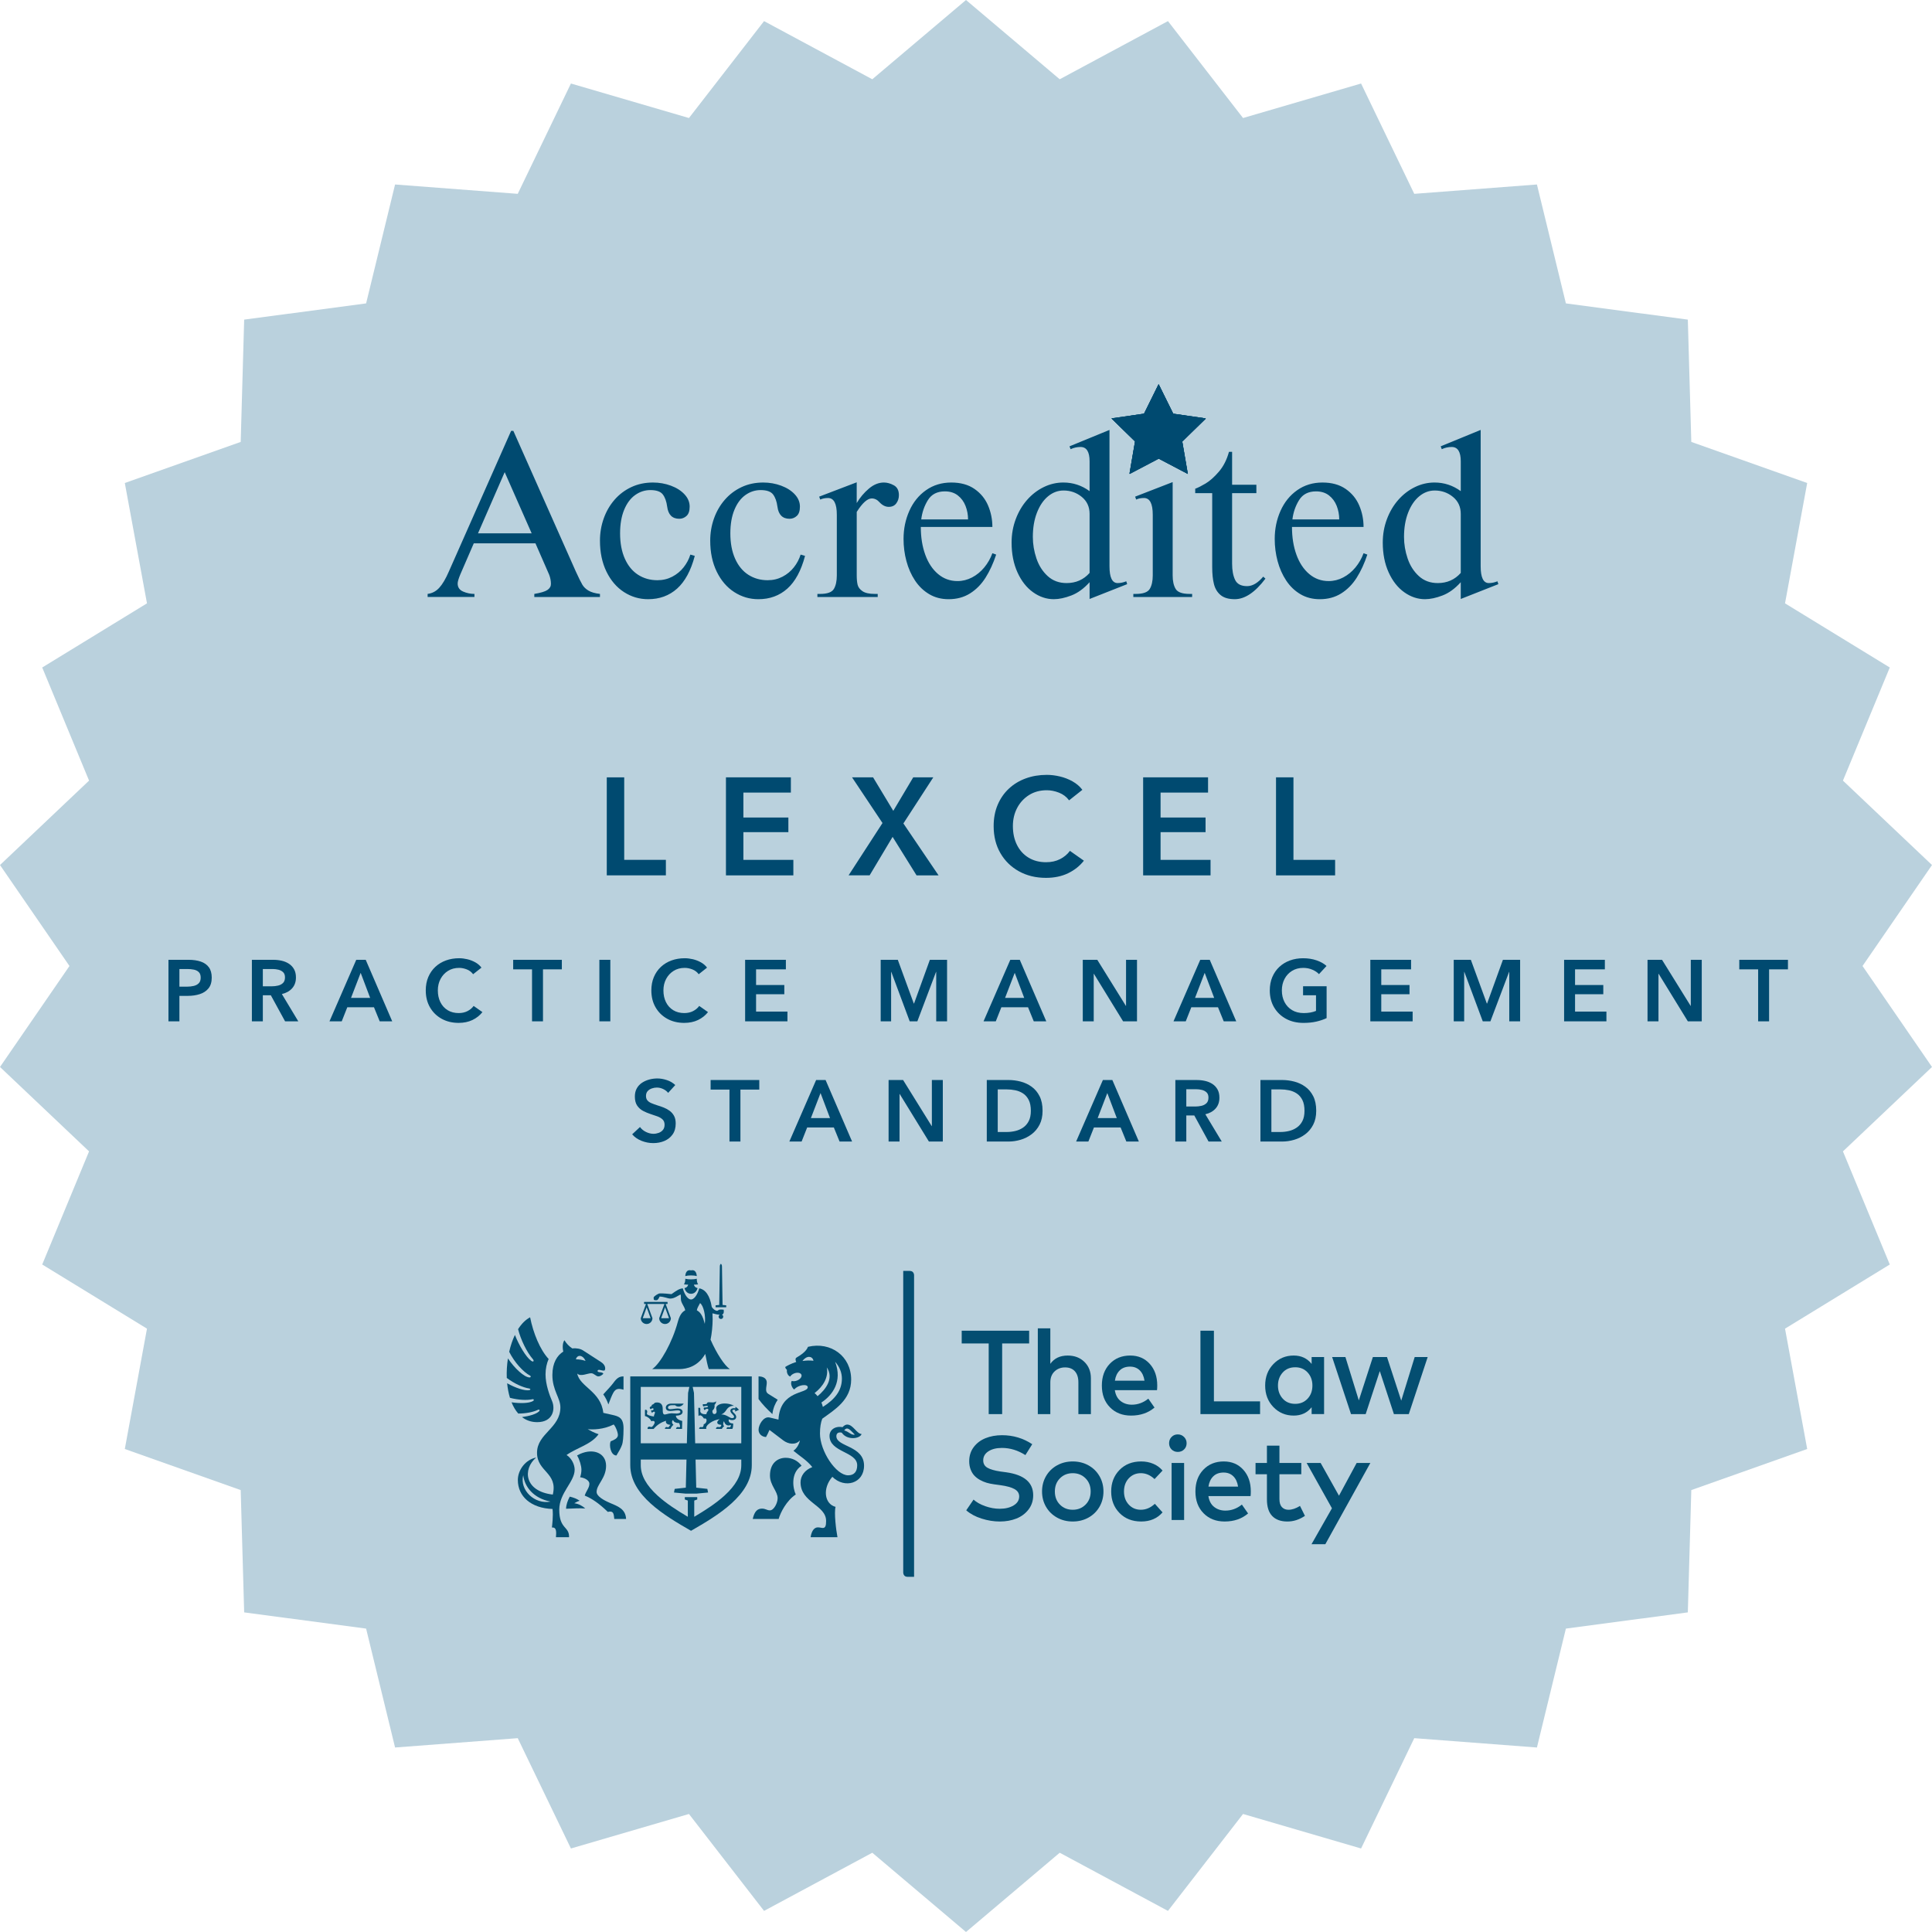 <?xml version="1.0" encoding="UTF-8"?><svg id="Layer_1" xmlns="http://www.w3.org/2000/svg" viewBox="0 0 337.5 337.5"><defs><style>.cls-1{fill:#bad1dd;}.cls-1,.cls-2,.cls-3{stroke-width:0px;}.cls-2{fill:#004a70;}.cls-3{fill:#044e71;}</style></defs><polyline class="cls-1" points="168.75 0 185.121 13.847 204.028 3.688 217.146 20.617 237.765 14.589 247.057 33.861 268.485 32.228 273.545 53.001 294.846 55.834 295.453 77.199 315.697 84.375 311.824 105.398 330.125 116.604 321.942 136.366 337.5 151.111 325.364 168.75 337.5 186.389 321.942 201.134 330.125 220.896 311.824 232.102 315.697 253.125 295.453 260.301 294.846 281.666 273.545 284.499 268.485 305.271 247.057 303.639 237.765 322.911 217.146 316.883 204.028 333.812 185.121 323.653 168.75 337.5 152.379 323.653 133.472 333.812 120.354 316.883 99.735 322.911 90.443 303.639 69.015 305.271 63.955 284.499 42.654 281.666 42.047 260.301 21.803 253.125 25.676 232.102 7.375 220.896 15.558 201.134 0 186.389 12.136 168.75 0 151.111 15.558 136.366 7.375 116.604 25.676 105.398 21.803 84.375 42.047 77.199 42.654 55.834 63.955 53.001 69.015 32.228 90.443 33.861 99.735 14.589 120.354 20.617 133.472 3.688 152.379 13.847 168.75 0"/><path class="cls-2" d="m82.879,104.287v-.537c-.691,0-1.352-.138-1.984-.415-.631-.276-.947-.744-.947-1.404,0-.314.154-.842.462-1.583l2.356-5.437h10.771l2.393,5.475c.207.534.311,1.074.311,1.621,0,.421-.2.77-.598,1.046-.399.277-1.167.509-2.304.697v.537h11.468v-.537c-.867-.1-1.538-.294-2.012-.58-.474-.286-.833-.634-1.074-1.046-.242-.411-.617-1.17-1.126-2.276l-10.921-24.585h-.386l-10.884,24.585c-.546,1.263-1.101,2.204-1.663,2.822-.562.619-1.242.979-2.04,1.079v.537h8.179Zm9.998-11.119h-9.376l4.664-10.686,4.712,10.686h0Zm26.545,5.937c-.54.685-1.203,1.231-1.988,1.64-.785.408-1.649.613-2.591.613-1.263,0-2.387-.316-3.373-.947-.986-.631-1.757-1.567-2.313-2.808-.556-1.241-.834-2.719-.834-4.434,0-1.596.237-2.967.711-4.113.474-1.146,1.117-2.007,1.927-2.582.81-.575,1.693-.862,2.648-.862,1.068,0,1.795.256,2.181.768.386.512.639,1.22.759,2.125.182,1.413.889,2.12,2.12,2.12.477,0,.898-.166,1.263-.499.364-.333.546-.873.546-1.621,0-.785-.298-1.5-.895-2.144-.597-.644-1.39-1.15-2.379-1.517s-2.034-.551-3.133-.551c-1.388,0-2.651.267-3.788.801-1.137.534-2.115,1.274-2.935,2.219-.82.946-1.448,2.034-1.885,3.265-.437,1.231-.655,2.522-.655,3.873,0,2.054.378,3.857,1.135,5.409.757,1.552,1.778,2.742,3.062,3.571,1.285.829,2.69,1.244,4.217,1.244,1.991,0,3.676-.616,5.056-1.847,1.379-1.231,2.411-3.138,3.095-5.72l-.773-.226c-.245.798-.638,1.539-1.178,2.224h0Zm19.261,0c-.54.685-1.203,1.231-1.988,1.64-.785.408-1.649.613-2.591.613-1.263,0-2.387-.316-3.373-.947-.986-.631-1.757-1.567-2.313-2.808-.556-1.241-.834-2.719-.834-4.434,0-1.596.237-2.967.711-4.113.474-1.146,1.117-2.007,1.927-2.582.81-.575,1.693-.862,2.648-.862,1.068,0,1.795.256,2.181.768.386.512.639,1.22.759,2.125.182,1.413.889,2.12,2.12,2.12.477,0,.898-.166,1.263-.499.364-.333.546-.873.546-1.621,0-.785-.298-1.5-.895-2.144-.597-.644-1.39-1.15-2.379-1.517s-2.034-.551-3.133-.551c-1.388,0-2.651.267-3.788.801-1.137.534-2.115,1.274-2.935,2.219-.82.946-1.448,2.034-1.885,3.265-.437,1.231-.655,2.522-.655,3.873,0,2.054.378,3.857,1.135,5.409.757,1.552,1.778,2.742,3.062,3.571,1.285.829,2.69,1.244,4.217,1.244,1.991,0,3.676-.616,5.056-1.847,1.379-1.231,2.411-3.138,3.095-5.72l-.773-.226c-.245.798-.638,1.539-1.178,2.224h0Zm4.419-12.344l.189.509c.389-.182.842-.273,1.357-.273,1.024,0,1.536.977,1.536,2.931v10.582c0,.999-.171,1.789-.514,2.37-.343.581-1.148.872-2.417.872h-.462v.537h10.535v-.537h-.499c-.974,0-1.693-.159-2.158-.476-.465-.317-.749-.693-.853-1.126-.104-.433-.155-.98-.155-1.64v-11.082c.993-1.57,1.869-2.356,2.629-2.356.502,0,.952.22,1.347.66.502.54,1.043.81,1.621.81s1.018-.206,1.319-.617c.301-.411.452-.887.452-1.428,0-.823-.294-1.396-.881-1.72-.588-.324-1.167-.485-1.739-.485-.911,0-1.786.355-2.624,1.065-.839.71-1.547,1.552-2.125,2.525v-3.628l-6.559,2.506h0Zm29.504,1.545c-.503-1.181-1.293-2.145-2.37-2.893-1.077-.748-2.43-1.121-4.057-1.121-1.671,0-3.141.446-4.41,1.338-1.269.892-2.241,2.095-2.916,3.609-.675,1.514-1.013,3.147-1.013,4.9,0,1.338.168,2.634.504,3.887.336,1.253.835,2.381,1.498,3.383.663,1.002,1.489,1.797,2.478,2.384.989.587,2.122.881,3.397.881,1.42,0,2.667-.338,3.741-1.013s1.977-1.593,2.709-2.752c.732-1.159,1.349-2.502,1.852-4.028l-.66-.236c-.339.923-.814,1.753-1.423,2.488-.609.735-1.318,1.315-2.125,1.738-.807.424-1.657.636-2.549.636-1.288,0-2.419-.41-3.392-1.23-.974-.82-1.72-1.946-2.238-3.378-.518-1.432-.777-3.047-.777-4.843h12.504c0-1.319-.251-2.569-.754-3.75h0Zm-10.507-.947c.628-1.014,1.614-1.522,2.959-1.522.905,0,1.66.237,2.266.711.606.474,1.055,1.087,1.347,1.837.292.751.438,1.534.438,2.351h-8.179c.151-1.238.54-2.364,1.169-3.378h0Zm24.924-8.891c.553-.258,1.131-.386,1.734-.386,1.055,0,1.583.836,1.583,2.506v5.211c-1.37-1.005-2.899-1.508-4.589-1.508-1.187,0-2.326.266-3.416.796-1.09.531-2.056,1.272-2.898,2.224-.842.952-1.506,2.073-1.993,3.364-.487,1.291-.73,2.662-.73,4.113,0,1.96.342,3.694,1.027,5.202.685,1.508,1.594,2.665,2.728,3.472,1.134.807,2.342,1.211,3.623,1.211.905,0,1.921-.215,3.048-.645,1.127-.43,2.194-1.204,3.199-2.323v2.931l6.568-2.591-.16-.499c-.503.207-1.005.311-1.508.311-.949,0-1.423-.977-1.423-2.931v-23.822l-6.982,2.865.189.499h0Zm-.697,23.388c-1.313,0-2.414-.405-3.303-1.216-.889-.81-1.544-1.836-1.965-3.077-.421-1.241-.631-2.499-.631-3.774,0-1.589.239-3.0.716-4.231.477-1.231,1.124-2.184,1.941-2.86.817-.675,1.718-1.013,2.704-1.013,1.212,0,2.274.372,3.185,1.117.911.744,1.366,1.735,1.366,2.973v10.309c-1.049,1.181-2.387,1.772-4.014,1.772h0Zm11.967-15.096l.189.509c.358-.182.81-.273,1.357-.273,1.024,0,1.536.977,1.536,2.931v10.582c0,1.005-.176,1.797-.528,2.375-.352.578-1.165.867-2.441.867h-.424v.537h10.271v-.537h-.433c-1.275,0-2.089-.289-2.441-.867-.352-.578-.528-1.369-.528-2.375v-16.293l-6.559,2.544h0Zm3.143-7.444c.424.44.931.66,1.522.66.559,0,1.06-.218,1.503-.655.443-.437.664-.941.664-1.512,0-.591-.218-1.098-.655-1.522-.437-.424-.941-.636-1.512-.636-.565,0-1.066.212-1.503.636-.437.424-.655.931-.655,1.522,0,.565.212,1.068.636,1.508h0Zm13.8-.386h-.546c-.383,1.395-.977,2.557-1.781,3.486-.804.93-1.574,1.613-2.309,2.05-.735.437-1.338.74-1.809.909v.773h2.968v12.928c0,1.162.102,2.148.306,2.959.204.81.595,1.453,1.173,1.927.578.474,1.398.711,2.459.711,1.772,0,3.559-1.197,5.362-3.59l-.386-.349c-.936,1.106-1.875,1.659-2.817,1.659-1.049,0-1.748-.364-2.097-1.093-.349-.729-.523-1.674-.523-2.836v-12.316h4.24v-1.47h-4.24v-5.748h0Zm22.21,9.376c-.503-1.181-1.293-2.145-2.37-2.893-1.077-.748-2.43-1.121-4.057-1.121-1.671,0-3.141.446-4.41,1.338-1.269.892-2.241,2.095-2.916,3.609-.675,1.514-1.013,3.147-1.013,4.9,0,1.338.168,2.634.504,3.887.336,1.253.835,2.381,1.498,3.383.663,1.002,1.489,1.797,2.478,2.384.989.587,2.122.881,3.397.881,1.42,0,2.667-.338,3.741-1.013s1.977-1.593,2.709-2.752c.732-1.159,1.349-2.502,1.852-4.028l-.66-.236c-.339.923-.814,1.753-1.423,2.488-.609.735-1.318,1.315-2.125,1.738-.807.424-1.657.636-2.549.636-1.288,0-2.419-.41-3.392-1.23-.974-.82-1.72-1.946-2.238-3.378-.518-1.432-.777-3.047-.777-4.843h12.504c0-1.319-.251-2.569-.754-3.75h0Zm-10.507-.947c.628-1.014,1.614-1.522,2.959-1.522.905,0,1.66.237,2.266.711.606.474,1.055,1.087,1.347,1.837.292.751.438,1.534.438,2.351h-8.179c.151-1.238.54-2.364,1.169-3.378h0Zm24.924-8.891c.553-.258,1.131-.386,1.734-.386,1.055,0,1.583.836,1.583,2.506v5.211c-1.37-1.005-2.899-1.508-4.589-1.508-1.187,0-2.326.266-3.416.796-1.09.531-2.056,1.272-2.898,2.224-.842.952-1.506,2.073-1.993,3.364-.487,1.291-.73,2.662-.73,4.113,0,1.96.342,3.694,1.027,5.202.685,1.508,1.594,2.665,2.728,3.472,1.134.807,2.342,1.211,3.623,1.211.905,0,1.921-.215,3.048-.645,1.128-.43,2.194-1.204,3.199-2.323v2.931l6.568-2.591-.16-.499c-.503.207-1.005.311-1.508.311-.949,0-1.423-.977-1.423-2.931v-23.822l-6.982,2.865.188.499h0Zm-.697,23.388c-1.313,0-2.414-.405-3.303-1.216-.889-.81-1.544-1.836-1.965-3.077-.421-1.241-.631-2.499-.631-3.774,0-1.589.239-3.0.716-4.231.477-1.231,1.124-2.184,1.941-2.86.817-.675,1.718-1.013,2.704-1.013,1.212,0,2.274.372,3.185,1.117.911.744,1.366,1.735,1.366,2.973v10.309c-1.049,1.181-2.387,1.772-4.014,1.772h0Z"/><polygon class="cls-2" points="202.434 67.16 204.976 72.313 210.663 73.14 206.547 77.154 207.521 82.817 202.434 80.144 197.343 82.817 198.315 77.154 194.202 73.14 199.889 72.313 202.434 67.16 202.434 67.16"/><polygon class="cls-2" points="202.394 67.111 204.94 72.264 210.626 73.09 206.51 77.104 207.482 82.768 202.394 80.094 197.307 82.768 198.278 77.104 194.163 73.09 199.849 72.264 202.394 67.111 202.394 67.111"/><polygon class="cls-2" points="202.394 67.111 204.94 72.264 210.626 73.09 206.51 77.104 207.482 82.768 202.394 80.094 197.307 82.768 198.278 77.104 194.163 73.09 199.849 72.264 202.394 67.111 202.394 67.111"/><polygon class="cls-2" points="202.394 67.111 204.94 72.264 210.626 73.09 206.51 77.104 207.482 82.768 202.394 80.094 197.307 82.768 198.278 77.104 194.163 73.09 199.849 72.264 202.394 67.111 202.394 67.111"/><polygon class="cls-2" points="116.322 152.915 116.322 150.207 109.044 150.207 109.044 135.796 105.997 135.796 105.997 152.915 116.322 152.915 116.322 152.915"/><path class="cls-2" d="m138.591,152.915v-2.708h-8.729v-4.836h7.859v-2.563h-7.859v-4.352h8.294v-2.66h-11.34v17.119h11.776Zm13.323,0l4.014-6.722,4.183,6.722h3.845l-6.142-9.068,5.223-8.052h-3.506l-3.482,5.852-3.53-5.852h-3.675l5.32,7.979-5.924,9.14h3.675Zm35.448-16.418c-.693-.387-1.431-.673-2.212-.858-.782-.185-1.544-.278-2.285-.278-1.322,0-2.547.205-3.675.617-1.129.411-2.112,1.008-2.95,1.789-.838.782-1.491,1.725-1.959,2.829-.468,1.104-.701,2.342-.701,3.712,0,1.789.391,3.361,1.173,4.715.782,1.354,1.862,2.414,3.24,3.18,1.378.765,2.954,1.149,4.727,1.149,1.451,0,2.732-.266,3.845-.798,1.112-.532,2.039-1.265,2.781-2.2l-2.442-1.717c-.435.597-1.008,1.076-1.717,1.439-.71.363-1.523.544-2.442.544-1.177,0-2.2-.266-3.071-.798-.871-.532-1.544-1.273-2.019-2.225-.476-.951-.713-2.047-.713-3.288,0-1.177.25-2.237.75-3.18.499-.943,1.193-1.693,2.079-2.249.886-.556,1.918-.834,3.095-.834.693,0,1.403.141,2.128.423.725.282,1.314.73,1.765,1.342l2.321-1.838c-.452-.596-1.024-1.088-1.717-1.475h0Zm24.107,16.418v-2.708h-8.729v-4.836h7.859v-2.563h-7.859v-4.352h8.294v-2.66h-11.34v17.119h11.776Zm21.762,0v-2.708h-7.278v-14.411h-3.047v17.119h10.325Z"/><path class="cls-2" d="m31.341,178.415v-4.448h1.472c.759,0,1.455-.101,2.087-.304.632-.202,1.139-.536,1.518-1.002.38-.465.569-1.093.569-1.882,0-.749-.167-1.351-.501-1.806-.334-.455-.805-.787-1.412-.994-.607-.207-1.321-.311-2.14-.311h-3.507v10.747h1.913Zm0-9.138h1.397c.395,0,.769.036,1.123.106.354.071.642.215.865.433.223.218.334.539.334.964s-.112.751-.334.979c-.223.228-.516.385-.88.471-.364.086-.754.129-1.169.129h-1.336v-3.082h0Zm14.573,9.138v-4.554h1.397l2.49,4.554h2.307l-2.869-4.766c.749-.172,1.346-.506,1.791-1.002.445-.496.668-1.128.668-1.897,0-.567-.112-1.047-.334-1.442-.223-.395-.521-.714-.896-.956-.374-.243-.797-.417-1.268-.524s-.959-.159-1.465-.159h-3.734v10.747h1.913Zm0-9.138h1.73c.334,0,.665.041.994.121.329.081.602.225.82.433.217.208.326.508.326.903,0,.435-.117.764-.349.987-.233.223-.526.374-.88.455-.354.081-.714.121-1.078.121h-1.563v-3.021h0Zm13.783,9.138l.972-2.459h4.66l1.002,2.459h2.186l-4.63-10.747h-1.655l-4.675,10.747h2.14Zm3.309-8.47l1.655,4.372h-3.34l1.685-4.372h0Zm20.022-1.837c-.435-.243-.898-.422-1.389-.539-.491-.116-.969-.175-1.435-.175-.83,0-1.599.129-2.307.387-.709.258-1.326.633-1.852,1.123-.526.491-.936,1.083-1.23,1.776-.294.693-.44,1.47-.44,2.33,0,1.123.245,2.11.736,2.96.491.85,1.169,1.516,2.034,1.996.865.48,1.854.721,2.968.721.911,0,1.715-.167,2.414-.501.698-.334,1.28-.794,1.746-1.381l-1.533-1.078c-.273.374-.633.675-1.078.903-.445.228-.956.342-1.533.342-.739,0-1.381-.167-1.928-.501-.546-.334-.969-.799-1.268-1.397-.299-.597-.448-1.285-.448-2.064,0-.739.157-1.404.471-1.996.314-.592.749-1.063,1.306-1.412.556-.349,1.204-.524,1.943-.524.435,0,.88.089,1.336.266.455.177.825.458,1.108.843l1.457-1.154c-.283-.374-.643-.683-1.078-.926h0Zm11.825,10.307v-9.078h3.294v-1.67h-8.501v1.67h3.294v9.078h1.913Zm11.764,0v-10.747h-1.913v10.747h1.913Zm15.818-10.307c-.435-.243-.898-.422-1.389-.539-.491-.116-.969-.175-1.435-.175-.83,0-1.599.129-2.307.387-.709.258-1.326.633-1.852,1.123-.526.491-.936,1.083-1.23,1.776-.294.693-.44,1.47-.44,2.33,0,1.123.245,2.11.736,2.96.491.85,1.169,1.516,2.034,1.996.865.48,1.854.721,2.968.721.911,0,1.715-.167,2.414-.501.698-.334,1.28-.794,1.746-1.381l-1.533-1.078c-.273.374-.633.675-1.078.903-.445.228-.956.342-1.533.342-.739,0-1.381-.167-1.928-.501-.546-.334-.969-.799-1.268-1.397-.299-.597-.448-1.285-.448-2.064,0-.739.157-1.404.471-1.996.314-.592.749-1.063,1.306-1.412.556-.349,1.204-.524,1.943-.524.435,0,.88.089,1.336.266.455.177.825.458,1.108.843l1.457-1.154c-.283-.374-.643-.683-1.078-.926h0Z"/><path class="cls-2" d="m137.558,178.415v-1.7h-5.48v-3.036h4.934v-1.609h-4.934v-2.732h5.207v-1.67h-7.119v10.747h7.393Zm18.11,0v-8.637h.03l3.218,8.637h1.336l3.264-8.637h.03v8.637h1.897v-10.747h-3.006l-2.763,7.636h-.045l-2.793-7.636h-2.99v10.747h1.822Z"/><path class="cls-2" d="m173.954,178.415l.972-2.459h4.66l1.002,2.459h2.186l-4.63-10.747h-1.655l-4.675,10.747h2.14Zm3.309-8.47l1.655,4.372h-3.34l1.685-4.372h0Zm13.799,8.47v-8.303h.03l5.101,8.303h2.429v-10.747h-1.913v8.045h-.03l-4.994-8.045h-2.535v10.747h1.913Zm16.076,0l.972-2.459h4.66l1.002,2.459h2.186l-4.63-10.747h-1.655l-4.675,10.747h2.14Zm3.309-8.47l1.655,4.372h-3.34l1.685-4.372h0Zm17.184,2.338v1.579h2.262v2.732c-.607.253-1.321.38-2.14.38-.789,0-1.47-.172-2.042-.516-.572-.344-1.012-.815-1.321-1.412-.309-.597-.463-1.275-.463-2.034,0-.739.154-1.404.463-1.996.309-.592.744-1.063,1.306-1.412s1.217-.524,1.966-.524c.577,0,1.111.106,1.601.319.491.212.873.471,1.146.774l1.321-1.427c-.435-.405-1.012-.731-1.73-.979-.719-.248-1.503-.372-2.353-.372-.83,0-1.599.129-2.307.387-.709.258-1.326.633-1.852,1.123-.526.491-.936,1.083-1.23,1.776-.294.693-.44,1.47-.44,2.33,0,1.123.251,2.11.751,2.96.501.85,1.192,1.516,2.072,1.996.88.48,1.897.721,3.051.721.84,0,1.591-.076,2.254-.228.663-.152,1.262-.354,1.799-.607v-5.571h-4.114Zm19.142,6.133v-1.7h-5.48v-3.036h4.934v-1.609h-4.934v-2.732h5.207v-1.67h-7.119v10.747h7.393Zm9.002,0v-8.637h.03l3.218,8.637h1.336l3.264-8.637h.03v8.637h1.897v-10.747h-3.006l-2.763,7.636h-.046l-2.793-7.636h-2.99v10.747h1.822Zm24.85,0v-1.7h-5.48v-3.036h4.934v-1.609h-4.934v-2.732h5.207v-1.67h-7.119v10.747h7.393Zm9.093,0v-8.303h.03l5.101,8.303h2.429v-10.747h-1.913v8.045h-.03l-4.994-8.045h-2.535v10.747h1.913Zm19.324,0v-9.078h3.294v-1.67h-8.501v1.67h3.294v9.078h1.913Z"/><path class="cls-2" d="m116.497,188.683c-.572-.192-1.126-.288-1.662-.288-.486,0-.962.063-1.427.19-.466.127-.888.316-1.268.569-.38.253-.681.58-.903.979-.223.4-.334.873-.334,1.419,0,.668.137,1.199.41,1.594s.617.701,1.032.918c.415.218.84.397,1.275.539.455.142.87.283,1.245.425.374.142.673.324.896.546.223.223.334.521.334.896,0,.385-.099.693-.296.926-.197.233-.445.402-.744.508-.299.106-.6.159-.903.159-.425,0-.858-.106-1.298-.319-.44-.212-.792-.501-1.055-.865l-1.366,1.275c.425.496.972.875,1.639,1.139.668.263,1.351.395,2.049.395.708,0,1.359-.127,1.951-.38.592-.253,1.068-.632,1.427-1.139.359-.506.539-1.143.539-1.913,0-.526-.096-.966-.288-1.321-.192-.354-.445-.647-.759-.88-.314-.233-.655-.422-1.025-.569-.369-.147-.726-.271-1.07-.372-.405-.131-.762-.26-1.07-.387-.309-.126-.549-.288-.721-.486-.172-.197-.258-.458-.258-.782,0-.354.096-.638.288-.85.192-.212.435-.369.729-.471.293-.101.587-.152.88-.152.385,0,.759.089,1.123.266.364.177.647.397.85.66l1.245-1.366c-.405-.385-.893-.673-1.465-.865h0Z"/><path class="cls-2" d="m129.345,199.415v-9.078h3.294v-1.67h-8.501v1.67h3.294v9.078h1.913Zm10.687,0l.972-2.459h4.66l1.002,2.459h2.186l-4.63-10.747h-1.655l-4.675,10.747h2.14Zm3.309-8.47l1.655,4.372h-3.34l1.685-4.372h0Zm13.799,8.47v-8.303h.03l5.101,8.303h2.429v-10.747h-1.913v8.045h-.03l-4.994-8.045h-2.535v10.747h1.913Zm19.051,0c.698,0,1.399-.104,2.102-.311.703-.207,1.343-.529,1.92-.964.577-.435,1.04-.992,1.389-1.67.349-.678.524-1.488.524-2.429,0-1.012-.175-1.862-.524-2.55-.349-.688-.812-1.24-1.389-1.655-.577-.415-1.217-.714-1.92-.896-.704-.182-1.404-.273-2.102-.273h-3.81v10.747h3.81Zm-1.897-9.108h1.594c.496,0,.989.051,1.48.152.491.101.941.286,1.351.554.41.268.739.648.987,1.139.248.491.372,1.121.372,1.89,0,.729-.124,1.331-.372,1.806-.248.476-.577.853-.987,1.131-.41.279-.86.476-1.351.592-.491.117-.984.175-1.48.175h-1.594v-7.438h0Zm15.833,9.108l.972-2.459h4.66l1.002,2.459h2.186l-4.63-10.747h-1.655l-4.675,10.747h2.14Zm3.309-8.47l1.655,4.372h-3.34l1.685-4.372h0Zm13.799,8.47v-4.554h1.397l2.49,4.554h2.307l-2.869-4.766c.749-.172,1.346-.506,1.791-1.002.445-.496.668-1.128.668-1.897,0-.567-.112-1.047-.334-1.442-.223-.395-.521-.714-.896-.956-.374-.243-.797-.417-1.268-.524s-.959-.159-1.465-.159h-3.734v10.747h1.913Zm0-9.138h1.73c.334,0,.665.041.994.121.329.081.602.225.82.433.217.208.326.508.326.903,0,.435-.117.764-.349.987-.233.223-.526.374-.88.455-.354.081-.714.121-1.078.121h-1.563v-3.021h0Zm16.759,9.138c.698,0,1.399-.104,2.102-.311.703-.207,1.343-.529,1.92-.964.577-.435,1.04-.992,1.389-1.67.349-.678.524-1.488.524-2.429,0-1.012-.175-1.862-.524-2.55-.349-.688-.812-1.24-1.389-1.655-.577-.415-1.217-.714-1.92-.896-.704-.182-1.404-.273-2.102-.273h-3.81v10.747h3.81Zm-1.897-9.108h1.594c.496,0,.989.051,1.48.152.491.101.941.286,1.351.554.41.268.739.648.987,1.139.248.491.372,1.121.372,1.89,0,.729-.124,1.331-.372,1.806-.248.476-.577.853-.987,1.131-.41.279-.86.476-1.351.592-.491.117-.984.175-1.48.175h-1.594v-7.438h0Z"/><path class="cls-3" d="m106.278,245.341c.306-.774.569-1.539.882-2.079.421-.726.935-.729,1.761-.499v-2.322c-.755,0-1.168.304-1.761,1.123-.313.432-1.057,1.241-1.777,2.015.396.558.692,1.141.895,1.762"/><path class="cls-3" d="m106.478,262.51c-1.091-.47-2.256-1.152-2.256-1.89,0-1.31,1.653-2.377,1.653-4.569,0-2.354-2.522-3.245-5.065-1.801.447.753.758,1.828.758,2.493,0,.46-.086.897-.225,1.318.914.112,1.618.618,1.618,1.117,0,.736-.544,1.237-.819,2.084,1.228.508,2.409,1.283,4.046,2.855,1.131-.309,1.018.597,1.121,1.229h2.062c-.083-1.782-1.493-2.23-2.894-2.835"/><path class="cls-3" d="m101.252,262.156c-.498-.335-1.051-.556-1.724-.711-.353.675-.613,1.362-.646,2.119,1.339-.05,2.426-.12,3.354-.049-.41-.384-1.09-.81-1.915-.914.317-.19.624-.338.93-.447"/><path class="cls-3" d="m134.928,247.032c.117-1.048.514-1.894.93-2.515l-1.625-1.007c-.331-.205-.403-.461-.403-.802,0-.373.118-.803.118-1.192,0-.741-.663-1.075-1.439-1.075v3.956c.643.886,1.497,1.778,2.419,2.635"/><path class="cls-3" d="m93.102,244.749c-.641.388-2.184.447-3.741.221.304.752.695,1.419,1.174,1.962,1.364-.001,2.641-.267,3.455-.658.205-.099.392.058.169.278-.461.457-1.642.82-2.972.997.725.562,1.606.887,2.652.887,2.806,0,3.185-2.316,2.606-3.668-.445-1.037-1.146-2.912-1.146-4.676,0-1.016.218-1.955.543-2.692-1.498-1.602-2.691-4.52-3.237-7.28-.813.425-1.517,1.15-2.102,2.073.456,1.801,1.519,4.022,2.592,5.25.229.26.135.586-.313.267-.9-.642-2.131-2.724-2.832-4.513-.425.886-.761,1.89-1,2.949.921,1.851,2.45,3.517,3.646,4.162.202.108.13.329-.117.317-.923-.047-2.633-1.636-3.749-3.329-.176,1.126-.245,2.287-.202,3.416,1.336,1.004,2.841,1.681,3.917,1.842.226.033.309.237.001.294-.782.144-2.399-.388-3.855-1.208.087.894.249,1.753.492,2.543,1.476.391,2.958.459,3.933.247.223-.049.355.159.087.321"/><path class="cls-3" d="m140.024,256.044c-.637-.849-1.611-1.382-2.773-1.382-1.384,0-2.746.916-2.746,3.09,0,1.733,1.34,2.726,1.34,3.974,0,.823-.65,2.121-1.356,2.121-.491,0-.747-.307-1.371-.307-.758,0-1.307.401-1.623,1.805h4.529c.328-1.168,1.394-3.215,2.988-4.276-.47-.966-.991-3.722,1.012-5.024"/><path class="cls-3" d="m126.861,228.027l-.636-.069-.105-6.741c.001-.196-.082-.367-.187-.449-.105.083-.187.253-.186.449l-.105,6.741-.636.069v.336h1.855v-.336Z"/><path class="cls-3" d="m121.72,222.916c-.037-.577-.292-1.175-1.005-.995-.713-.181-.968.418-1.004.995.248-.07.606-.115,1.004-.115.4,0,.757.044,1.005.115"/><path class="cls-3" d="m119.571,225.018c.113.457.483.994,1.145.994s1.032-.539,1.145-.995c-.372-.083-.574-.292-.643-.604.253-.002.503-.013.74-.051-.179-.234-.237-.601-.238-.982-.247.069-.605.113-1.003.113-.398,0-.755-.044-1.003-.113,0,.38-.059.748-.238.982.236.038.487.05.741.051-.07.313-.272.524-.644.605"/><path class="cls-3" d="m114.478,227.137h.209c.226,0,.394-.307.539-.641.756.008,1.379.332,1.852.353.79,0,1.416-.578,1.83-.714.045.207.032.411.032.746,0,.764.624,1.277.76,2.01-.219.166-.852.37-1.296,2.031-.949,3.557-3.051,7.295-4.472,8.244h4.713c1.382,0,3.296-.482,4.555-2.651.193,1.024.432,2.134.611,2.651h3.687c-.917-.6-2.303-2.703-3.37-5.141.214-1.002.358-2.372.364-3.565,0-.366-.011-.711-.032-1.038.411.127.872.223,1.272.249-.115.071-.193.196-.193.341,0,.222.18.402.402.402s.401-.18.401-.402c0-.157-.091-.292-.223-.358.393-.116.34-.629.296-.866-.139-.036-.627-.055-.8.014-.142.057-.196.167-.323.181-.335,0-.685-.276-.952-.664-.323-2.036-1.137-3.077-2.187-3.257-.366,1.285-.966,1.945-1.438,1.945-.474,0-1.074-.661-1.44-1.95-.651.086-.988.32-1.974,1.014-.577-.069-1.379-.136-2.016-.128-.314,0-.969.473-1.094.666v.198c0,.208.041.328.286.328m7.817.503c.612.427,1.024,2.246.828,3.633-.033-.117-.067-.233-.098-.35-.443-1.661-1.076-1.865-1.295-2.031.086-.466.369-.844.565-1.252"/><path class="cls-3" d="m110.101,255.953c0,5.228,5.933,8.772,10.614,11.461,4.681-2.69,10.614-6.234,10.614-11.461v-15.512h-21.228v15.512Zm19.393-13.677v9.854h-8.054l-.21-8.806-.224-1.048h8.488Zm-17.559,0h8.487l-.224,1.048-.21,8.806h-8.054v-9.854Zm0,12.698h7.987l-.118,4.903-1.94.215-.127.636,2.044.193h1.867l2.045-.193-.127-.636-1.94-.215-.118-4.903h7.987v.98c0,1.782-.965,3.524-2.949,5.324-1.496,1.355-3.323,2.538-5.268,3.688v-2.834l.523-.189v-.414h-2.17v.414l.523.189v2.834c-1.945-1.15-3.772-2.332-5.268-3.688-1.984-1.8-2.949-3.542-2.949-5.324v-.98Z"/><path class="cls-3" d="m116.313,245.892c0,.409.307.594.738.594.476,0,.891-.115,1.348-.115.319,0,.457.108.457.275,0,.208-.363.287-.68.287-.31,0-.479-.045-.869-.045-.239,0-.575.065-1.022.188-.493.137-.515-.299-.515-.966,0-.769-.362-1.116-.998-1.116-.152,0-.29.029-.412.076-.175.238-.317.267-.497.352-.058.027.009.178.009.178-.236.084-.364.253-.364.253-.013.224.091.285.226.317.033-.06.076-.112.163-.139.103-.032.233-.025.266.079.03.093-.033.196-.129.236-.101.043-.211.045-.273.002-.071.233.156.474.156.474.152-.25.496-.293.496-.074,0,.233-.198.406-.182.702-.667-.089-1.231-.301-1.231-.47,0-.093.065-.244.065-.373,0-.273-.22-.415-.4-.293v1.049c.395.087.912.433,1.121.928.37-.161.579-.021.579.186,0,.245-.373.812-.579.812-.094,0-.259-.071-.381-.071-.187,0-.318.184-.279.404h1.052c.723-.855,1.464-1.197,2.17-1.434-.146.519.354.685.782.721-.18.154-.323.436-.394.436-.093,0-.193-.065-.295-.065-.175,0-.291.159-.296.327h.988c.063-.204.317-.591.519-.706-.234-.175-.395-.614-.069-.842.081.401.62.541,1.047.533.106.182.276.746.056.746-.086,0-.209-.058-.295-.058-.151,0-.313.173-.289.334h1.042l.032-1.396c-.566-.105-1.108-.446-1.103-.921.862-.01,1.168-.304,1.168-.666,0-.383-.377-.584-.861-.584-.416,0-.857.122-1.34.122-.18,0-.353-.101-.353-.281,0-.236.254-.412.635-.412h.611c.21.207.432.238.643.238.352,0,.678-.224.861-.517h-2.236c-.486,0-.892.284-.892.693"/><path class="cls-3" d="m122.976,247.819c.304-.102.455.062.455.285,0,.255-.113.564-.507.703.022.181-.076.506-.25.506-.086,0-.147-.022-.228-.022-.158,0-.292.039-.321.324h1.271c-.302-.595,1.231-1.637,2.364-1.683-.486.184-.825.908.229.976.041.212-.133.397-.317.397-.091,0-.163-.03-.272-.03-.185,0-.313.096-.333.34h1.031c.069-.167.248-.383.41-.463-.171-.123-.259-.509-.035-.889.149.616.648.939,1.192.65.037.21-.062.422-.196.422-.088,0-.159-.027-.295-.027-.137,0-.258.074-.258.308h1.012c.124-.192.161-.569.148-.948-.477-.011-.872-.187-.773-.726.181.076.347.135.605.135.547,0,.701-.324.701-.548,0-.533-.676-.786-.676-1.093,0-.138.19-.217.504-.147l-.026.301.684-.314c-.204-.231-.379-.378-.612-.53l-.023.271c-.397-.075-.871.024-.871.425,0,.436.649.731.649,1.052,0,.155-.139.241-.35.241-.453,0-.974-.671-1.89-.644.416-.151.702-.495.885-.78.355-.549.794-.743,1.353-.733-.541-.295-1.132-.406-1.654-.406-.87,0-1.472.381-1.472.818,0,.184.08.383.08.561,0,.221-.107.468-.409.468-.241,0-.349-.246-.336-.594.389-.327.438-.738.369-1.009.141-.135.309-.377.285-.633-.255.323-.993.173-1.257.173-.235,0-.381.116-.348.264-.223.078-.446.1-.701.071-.069.118-.012.347.107.413.243-.119.783-.186.783-.013,0,.113-.186.192-.726.192-.075.136-.006.347.148.46.124-.249.643-.362.643-.064,0,.252-.306.299-.344.759-.7.062-1.081-.195-1.081-.55,0-.144.022-.223.019-.306-.007-.198-.053-.331-.354-.24l.033,1.427c.203-.19.536-.236.956.452"/><path class="cls-3" d="m100.388,256.742c0-.829-.474-1.964-1.414-2.57,1.808-1.282,4.298-1.816,5.593-3.63-.772-.241-1.436-.617-1.902-.88.833.092,2.773.092,4.539-.821.327.309.862,1.611.715,2.033-.146.421-.531.623-1.246.917-.293.641-.018,2.435,1.008,2.472.367-.604.806-1.319,1.008-1.941.108-.335.238-1.265.238-2.785,0-1.85-.806-2.107-1.923-2.364l-1.611-.362c-.415-3.772-4.11-4.524-4.557-6.868.589.606,1.807-.051,2.439-.051.498,0,.82.549,1.26.549.307,0,.65-.227.87-.461-.188-.412-1.014-.127-1.014-.492,0-.107.107-.192.249-.192.286,0,.66.214.98.105.173-.216.216-.926-.617-1.464l-3.142-2.028c-.458-.296-1.152-.437-1.888-.352-.597-.406-.995-.826-1.373-1.433-.31.394-.372,1.272-.198,1.982-1.056.663-1.906,1.948-1.906,4.092,0,2.675,1.399,4.005,1.399,5.646,0,3.656-4.081,4.564-4.081,7.939,0,3.357,3.674,3.437,2.756,7.304-4.991-.574-5.298-4.446-2.907-6.468-1.864.362-3.2,2.17-3.2,3.919,0,2.867,2.3,4.937,6.061,5.062.14,1.256-.058,2.761-.108,3.243.812-.085.784.728.705,1.687h2.288c.047-1.965-1.71-1.34-1.71-4.808,0-2.958,2.689-4.855,2.689-6.981m.863-19.887c.435,0,.828.386,1.042.88-.599-.189-1.097-.275-1.682-.272.089-.422.39-.608.64-.608m-9.844,20.835c.203,1.973,1.746,4.042,4.766,4.623-2.743.54-5.445-1.993-4.766-4.623"/><path class="cls-3" d="m146.102,250.895c0-.594.449-.748.948-.62.912,1.374,3.179,1.085,3.459.236-.88-.072-1.485-1.653-2.509-1.653-.254,0-.526.135-.818.45-1.333-.246-2.273.498-2.273,1.522,0,2.905,4.833,2.728,4.833,5.141,0,1.11-.534,1.751-1.581,1.751-2.139,0-4.921-4.258-4.921-7.297,0-1.087.142-1.93.404-2.593,2.144-1.557,5.045-3.264,5.045-6.84,0-4.055-3.536-6.676-7.542-5.717-.291.781-1.196,1.404-1.988,1.869-.249.145-.222.426-.07.777-.914.289-1.674.705-1.915.877,0,.11.067.318.292.486-.083.657.281,1.093.572,1.186.128-.219.38-.426.705-.552.559-.217,1.121-.114,1.256.232.135.346-.208.801-.769,1.019-.337.132-.677.147-.921.061-.329.518.156,1.369.433,1.497.774-.882,2.362-.981,2.362-.402,0,1.201-4.835.451-5.115,5.665l-1.551-.369c-1.054-.25-1.927,1.278-1.927,2.135,0,.764.605,1.242,1.302,1.279.208-.36.415-.794.606-1.24l2.39,1.815c.923.701,2.19.854,2.928.011-.115.584-.501,1.374-1.134,1.808.004.003.008.006.011.009,1.025.879,2.29,1.594,3.287,2.845-1.337.511-2.055,1.56-2.055,2.659,0,3.56,4.465,3.965,4.465,6.747,0,.846-.126,1.229-.578,1.229-.273,0-.46-.101-.869-.101-.563,0-1.07.501-1.263,1.713h4.697c-.25-1.232-.612-4.315-.334-5.296-1.977-.515-2.305-3.254-.564-5.25,2.142,2.125,5.54,1.167,5.54-1.947,0-3.524-4.835-3.263-4.835-5.142m1.855-1.349c.36,0,.742.424,1.368,1.072-.66.123-1.024-.524-1.853-.735.125-.176.272-.337.485-.337m-.89-8.714c0,2.113-1.259,3.642-3.326,4.943-.062-.272-.148-.529-.253-.77,1.925-1.269,3.719-3.675,2.394-7.116.807.908,1.185,1.923,1.185,2.943m-6.894-3.079c.309-.435.762-.725,1.152-.725.288,0,.674.163.776.684-.647-.079-1.268-.053-1.928.04m2.121,5.606c1.491-1.161,2.48-2.745,2.133-4.491,1.293,1.934-.196,3.867-1.607,5.03-.183-.227-.366-.409-.526-.539"/><path class="cls-3" d="m112.957,231.292c.563,0,1.02-.457,1.02-1.021l-.914-2.483h3.005l-.914,2.483c0,.564.457,1.021,1.021,1.021s1.02-.457,1.02-1.021l-.912-2.483h.313c.042-.082.039-.266,0-.358h-4.062c-.042.084-.039.267,0,.358h.315l-.914,2.483c0,.564.457,1.021,1.021,1.021m3.913-1.021h-1.371l.685-1.888.686,1.888Zm-3.906-1.888l.687,1.888h-1.371l.684-1.888Z"/><path class="cls-3" d="m158.938,222.016h-1.154v52.697s0,.741.741.741h1.154v-52.697s0-.741-.741-.741"/><polygon class="cls-3" points="179.78 234.687 175.066 234.687 175.066 247.03 172.715 247.03 172.715 234.687 168 234.687 168 232.46 179.78 232.46 179.78 234.687"/><path class="cls-3" d="m183.481,238.246c.68-.965,1.693-1.446,3.039-1.446,1.186,0,2.158.37,2.914,1.108.756.739,1.134,1.691,1.134,2.857v6.265h-2.186v-5.546c0-.832-.203-1.476-.608-1.931-.407-.454-.977-.681-1.712-.681-.735,0-1.349.234-1.842.703-.493.468-.739,1.112-.739,1.93v5.526h-2.186v-14.986h2.186v6.202Z"/><path class="cls-3" d="m197.404,238.735c-.749,0-1.35.22-1.801.661-.451.441-.732,1.039-.842,1.795h5.172c-.118-.777-.397-1.38-.838-1.81-.441-.43-1.004-.646-1.691-.646m.041-1.936c1.395,0,2.529.484,3.403,1.452.874.968,1.311,2.228,1.311,3.783,0,.32-.014.59-.042.812h-7.368c.132.846.47,1.482,1.015,1.905.544.423,1.195.634,1.952.634,1.047,0,2.009-.35,2.883-1.051l1.082,1.55c-1.097.937-2.463,1.405-4.1,1.405-1.506,0-2.732-.48-3.679-1.442-.947-.96-1.42-2.229-1.42-3.803,0-1.562.46-2.826,1.379-3.794.919-.968,2.114-1.452,3.585-1.452"/><polygon class="cls-3" points="220.122 247.029 209.705 247.029 209.705 232.46 212.057 232.46 212.057 244.803 220.122 244.803 220.122 247.029"/><path class="cls-3" d="m226.256,238.849c-.909,0-1.638.307-2.186.921-.549.614-.823,1.372-.823,2.274,0,.901.274,1.659.823,2.273.547.614,1.276.921,2.186.921.887,0,1.611-.302,2.17-.905s.838-1.367.838-2.289c0-.923-.28-1.686-.838-2.29s-1.282-.906-2.17-.906m5.047,8.18h-2.175v-1.197c-.764.972-1.808,1.458-3.133,1.458-1.408,0-2.591-.496-3.548-1.488-.958-.992-1.437-2.244-1.437-3.757s.479-2.765,1.437-3.757c.957-.992,2.14-1.488,3.548-1.488,1.319,0,2.362.489,3.133,1.468v-1.208h2.175v9.97Z"/><polygon class="cls-3" points="244.781 244.678 247.133 237.06 249.402 237.06 246.102 247.029 243.501 247.029 241.035 239.516 238.569 247.029 236.008 247.029 232.709 237.06 235.03 237.06 237.371 244.635 239.827 237.06 242.294 237.06 244.781 244.678"/><path class="cls-3" d="m179.125,254.187c-1.311-.832-2.675-1.249-4.09-1.249-.978,0-1.769.198-2.373.593-.603.395-.904.923-.904,1.582,0,.576.247,1.007.744,1.291.496.284,1.258.503,2.284.655l1.009.136c3.129.444,4.694,1.779,4.694,4.007,0,.951-.27,1.779-.812,2.487-.541.708-1.247,1.236-2.118,1.582-.871.347-1.841.521-2.909.521-1.042,0-2.099-.17-3.174-.51-1.076-.34-1.971-.822-2.686-1.446l1.28-1.873c.507.465,1.186.848,2.04,1.15.853.302,1.696.452,2.529.452.978,0,1.79-.196,2.436-.588.645-.391.967-.914.967-1.565,0-.548-.269-.975-.806-1.281-.537-.305-1.362-.533-2.471-.686l-1.135-.156c-.458-.062-.886-.153-1.285-.271-.399-.118-.789-.285-1.17-.499-.382-.215-.706-.466-.974-.755-.267-.287-.483-.645-.645-1.071-.164-.427-.245-.904-.245-1.431,0-.944.261-1.764.781-2.461.52-.697,1.211-1.219,2.071-1.566.86-.347,1.825-.52,2.893-.52,1.922,0,3.677.524,5.266,1.571l-1.197,1.905Z"/><path class="cls-3" d="m189.632,258.245c-.597-.596-1.342-.895-2.237-.895-.895,0-1.64.299-2.233.895-.593.597-.889,1.363-.889,2.3s.296,1.704.889,2.3c.594.597,1.338.895,2.233.895.895,0,1.64-.298,2.237-.895.597-.597.895-1.363.895-2.3s-.299-1.703-.895-2.3m-4.985-2.258c.818-.458,1.734-.687,2.748-.687,1.012,0,1.929.228,2.747.681.819.455,1.46,1.083,1.925,1.884.464.801.697,1.695.697,2.68,0,.985-.233,1.879-.697,2.68-.465.801-1.106,1.429-1.925,1.884-.818.455-1.734.682-2.747.682-1.014,0-1.93-.23-2.748-.688-.818-.458-1.459-1.086-1.92-1.884-.461-.798-.693-1.69-.693-2.675,0-.985.232-1.877.693-2.674.461-.798,1.101-1.426,1.92-1.884"/><path class="cls-3" d="m199.358,255.3c.756,0,1.457.136,2.102.406.645.271,1.186.666,1.624,1.186l-1.396,1.488c-.729-.686-1.525-1.031-2.393-1.031-.847,0-1.55.299-2.108.895-.558.597-.838,1.363-.838,2.3,0,.936.28,1.704.838,2.3.558.597,1.261.895,2.108.895.887,0,1.703-.347,2.445-1.04l1.343,1.499c-.923,1.062-2.166,1.592-3.726,1.592s-2.826-.496-3.793-1.488c-.968-.992-1.452-2.244-1.452-3.757s.484-2.764,1.452-3.757c.967-.992,2.232-1.488,3.793-1.488"/><path class="cls-3" d="m206.852,265.531h-2.186v-9.97h2.186v9.97Zm-1.103-14.955c.43,0,.794.149,1.092.447.298.299.448.663.448,1.093,0,.436-.148.799-.443,1.087-.295.288-.661.432-1.098.432-.437,0-.8-.144-1.088-.432-.288-.288-.432-.65-.432-1.087,0-.438.144-.803.432-1.099.288-.295.65-.442,1.088-.442"/><path class="cls-3" d="m213.749,257.236c-.749,0-1.35.22-1.801.661-.451.44-.732,1.039-.842,1.796h5.172c-.118-.777-.397-1.381-.838-1.811-.441-.43-1.004-.645-1.691-.645m.041-1.936c1.395,0,2.529.484,3.403,1.451.874.968,1.311,2.229,1.311,3.783,0,.32-.014.591-.042.812h-7.368c.132.846.47,1.482,1.015,1.905.544.423,1.195.634,1.952.634,1.047,0,2.009-.35,2.883-1.051l1.082,1.55c-1.097.937-2.463,1.405-4.1,1.405-1.506,0-2.732-.48-3.679-1.442-.947-.96-1.42-2.229-1.42-3.804,0-1.561.46-2.826,1.379-3.794.919-.967,2.114-1.451,3.585-1.451"/><path class="cls-3" d="m227.323,257.538h-3.819v4.34c0,.632.145,1.1.436,1.405.291.305.673.458,1.145.458.624,0,1.294-.225,2.009-.676l.864,1.738c-.978.66-1.998.989-3.06.989-1.152,0-2.036-.32-2.654-.958-.617-.638-.926-1.61-.926-2.914v-4.381h-1.988v-1.977h1.988v-3.018h2.186v3.018h3.819v1.977Z"/><polygon class="cls-3" points="231.522 269.756 229.107 269.756 232.676 263.481 228.253 255.561 230.699 255.561 233.905 261.284 236.995 255.561 239.389 255.561 231.522 269.756"/></svg>